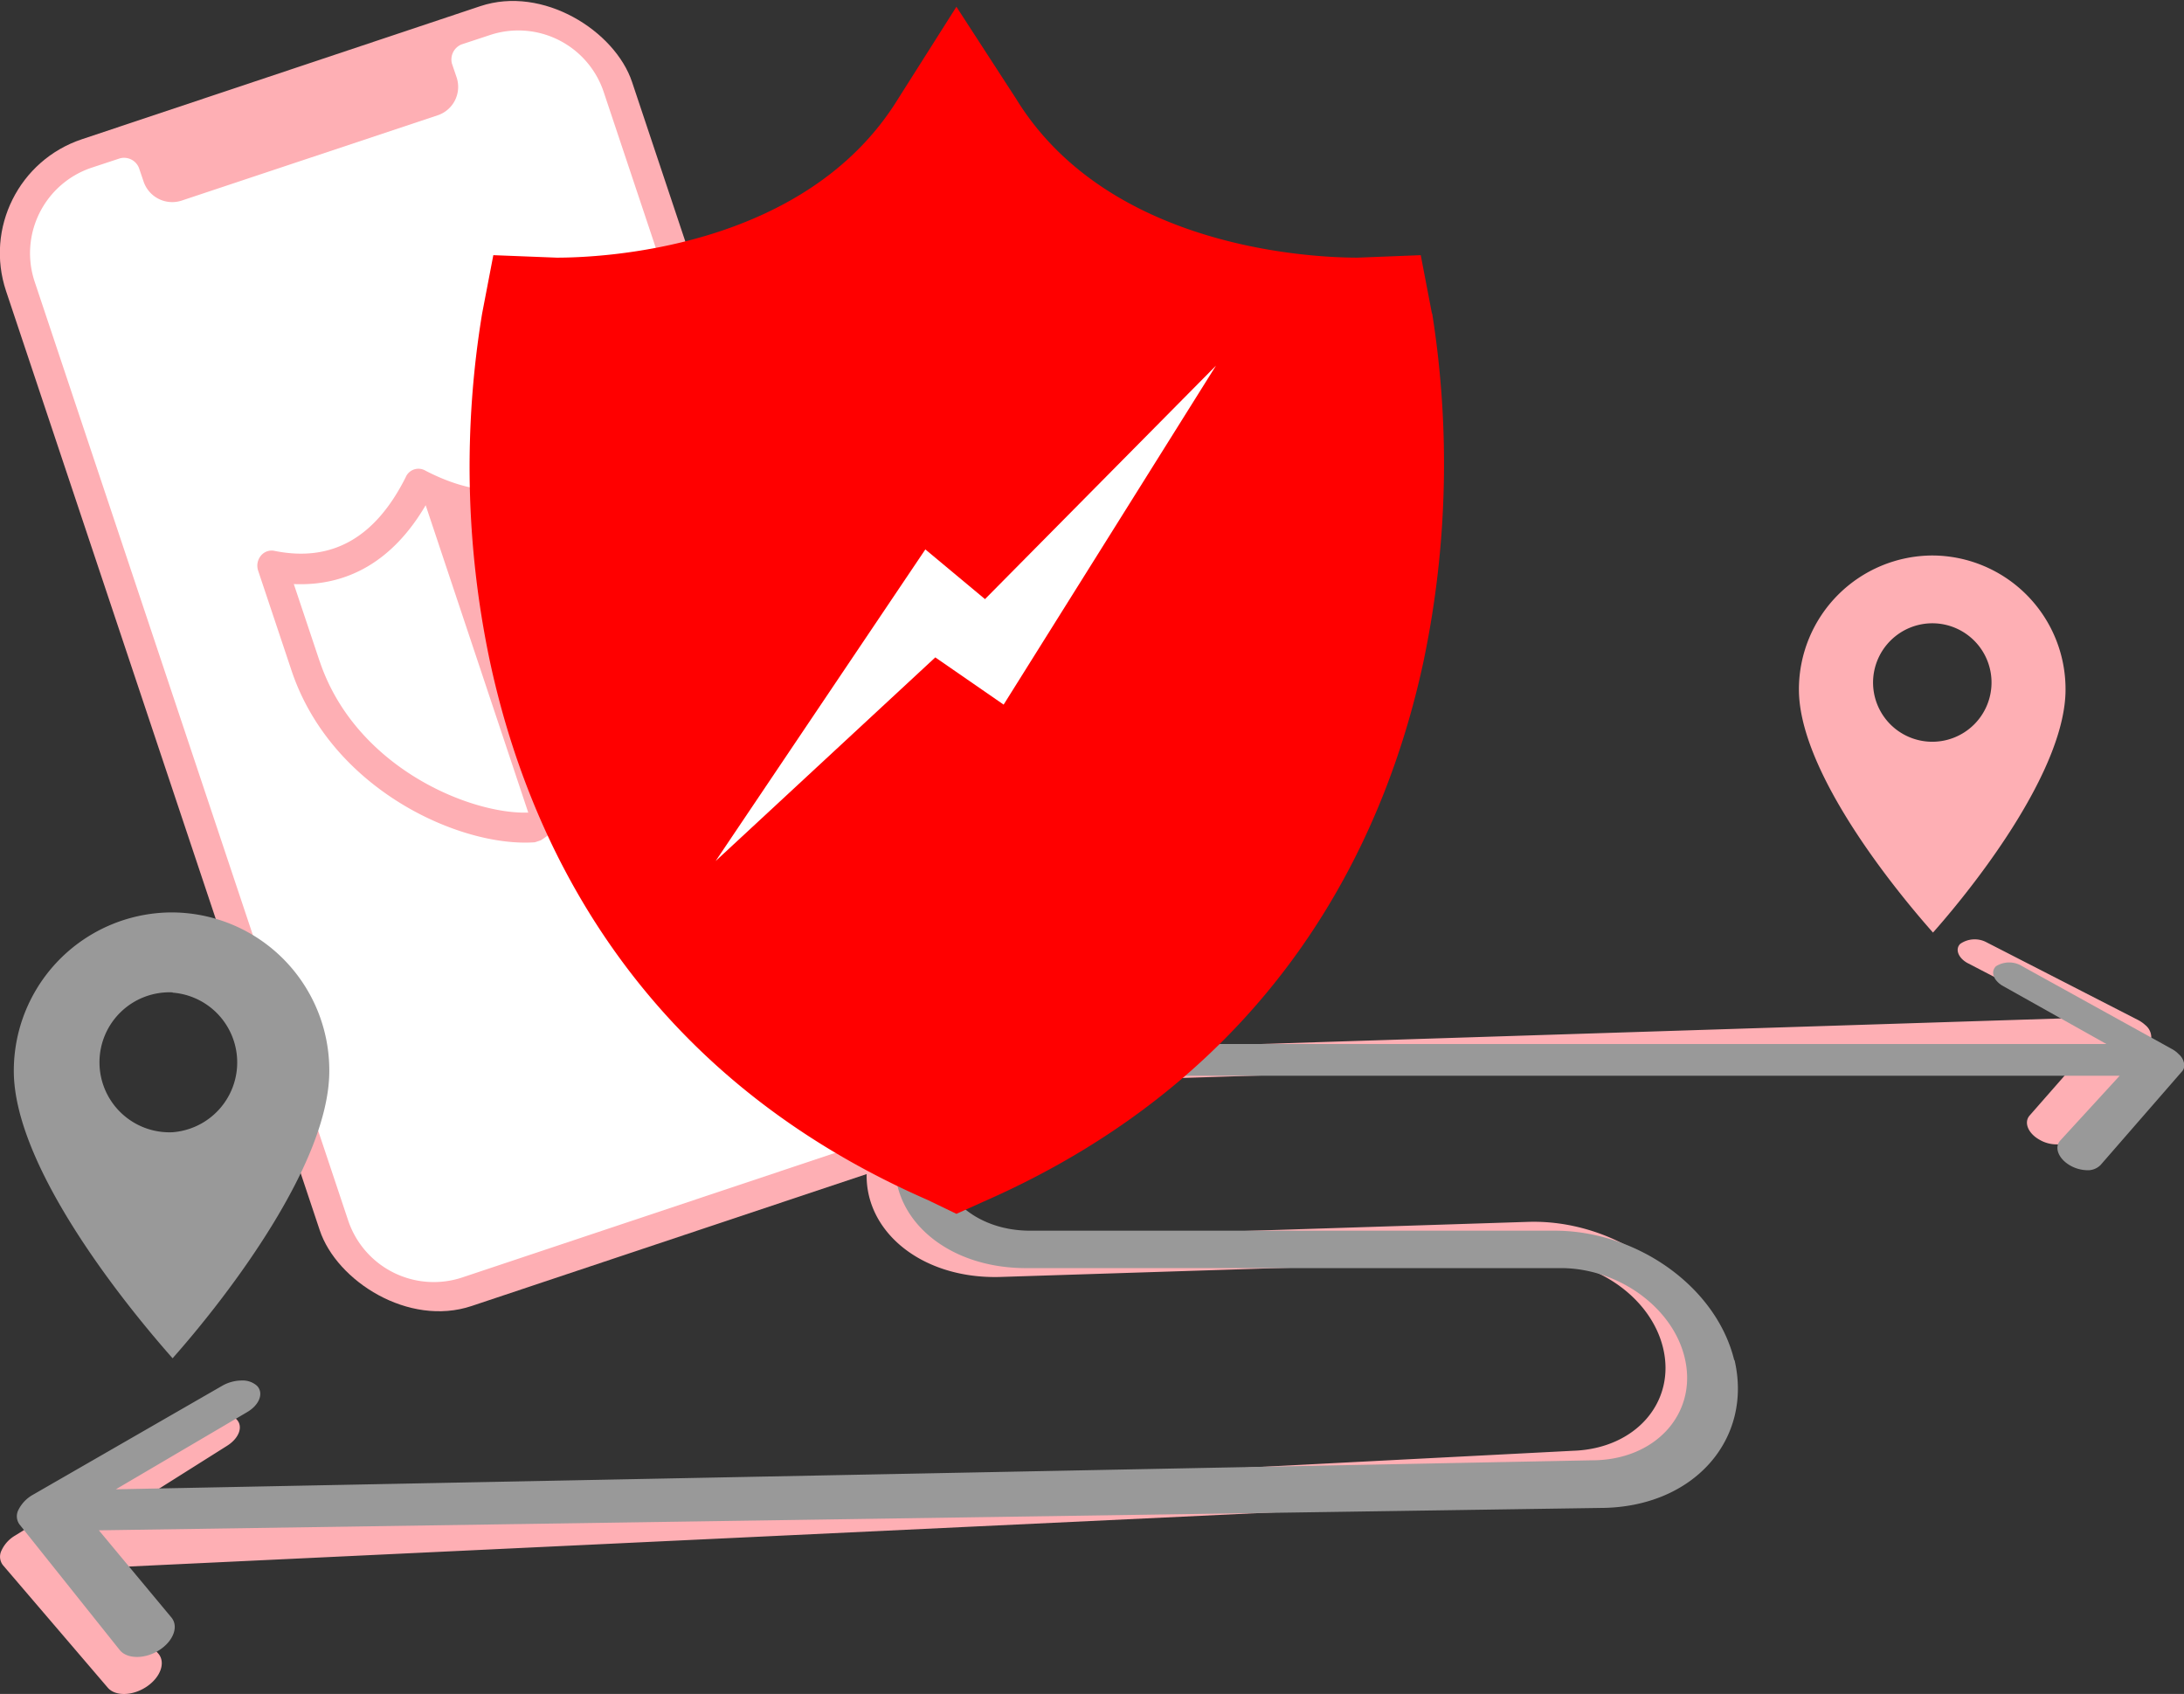 <svg xmlns="http://www.w3.org/2000/svg" viewBox="0 0 158.18 122.68"><rect x="0" y="0" width="158.18" height="122.68" fill="#333333" stroke="none"/><g id="katman_2" data-name="katman 2"><g id="katman_1-2" data-name="katman 1"><path d="M124,97.47c1.54,5.7-2.6,10.82-9.38,11L6,113.61l5.46,6.14h0c.55.63.19,1.7-.82,2.39s-2.29.73-2.84.08L.21,113.35a1,1,0,0,1-.1-1.06,2.43,2.43,0,0,1,1-1.09l13.47-8.34h0a2.81,2.81,0,0,1,1.41-.44,1.5,1.5,0,0,1,1.13.36c.51.5.22,1.36-.66,1.92l-9.33,5.88,106.79-5.51c4.59-.15,7.49-3.58,6.52-7.49-.92-3.71-5-6.47-9.22-6.34L72.48,92.48h0c-6,.19-10.34-3.66-9.64-8.31.67-4.35,5.52-7.81,10.89-8l76.44-2.44-7.7-4c-.66-.38-.87-1-.5-1.37a1.83,1.83,0,0,1,1.92-.11l11,5.64h0a2.54,2.54,0,0,1,.49.35,1.15,1.15,0,0,1,.43.85.72.72,0,0,1-.13.38l-5.7,7a1.26,1.26,0,0,1-1,.41,2.45,2.45,0,0,1-1.27-.34c-.82-.46-1.14-1.24-.72-1.74L151.2,76,73.55,78.45c-3.78.12-7.14,2.58-7.54,5.62s2.57,5.77,6.68,5.64l38-1.22h0c5.93-.18,11.83,3.69,13.28,9Z" fill="#feafb4"/><path d="M125.62,98.47c1.36,5.75-2.94,10.73-9.73,10.74L7.16,110.83l5.26,6.32h0c.53.65.14,1.7-.89,2.36s-2.32.65-2.85,0l-7.27-9.11a1,1,0,0,1-.07-1.06,2.57,2.57,0,0,1,1-1.06l13.74-7.91h0a2.89,2.89,0,0,1,1.42-.39,1.55,1.55,0,0,1,1.12.39c.49.52.18,1.37-.72,1.9l-9.51,5.59,106.9-2.1c4.6,0,7.61-3.35,6.76-7.28-.8-3.74-4.82-6.64-9-6.64H74.31c-6.06,0-10.22-4-9.37-8.6.8-4.33,5.77-7.63,11.13-7.63h76.49L145,71.37c-.64-.41-.83-1-.44-1.39a1.79,1.79,0,0,1,1.91,0l10.85,6h0a2,2,0,0,1,.48.37,1.12,1.12,0,0,1,.4.85.67.67,0,0,1-.15.38l-5.91,6.79a1.29,1.29,0,0,1-1,.38,2.6,2.6,0,0,1-1.27-.38c-.8-.49-1.09-1.28-.66-1.76l4.31-4.7H75.83c-3.78,0-7.23,2.35-7.72,5.38s2.39,5.84,6.5,5.84h38c5.94,0,11.71,4.06,13,9.4Z" fill="#999"/><path d="M140,40.23a9.68,9.68,0,0,1,9.6,9.71c0,5.6-6.06,13.6-9.6,17.6-3.54-4-9.71-12-9.71-17.6A9.7,9.7,0,0,1,140,40.23Zm0,4.91a4.29,4.29,0,1,1-4.34,4.23A4.3,4.3,0,0,1,140,45.14Z" fill="#feafb4" fill-rule="evenodd"/><rect x="10.57" y="2.97" width="47.8" height="89.09" rx="8.69" transform="translate(-13.28 13.37) rotate(-18.47)" fill="#feafb4"/><path d="M66.44,74.63a6.53,6.53,0,0,1-4.11,8.25L33.47,92.52a6.54,6.54,0,0,1-8.25-4.12l-22.71-68a6.53,6.53,0,0,1,4.11-8.25l2.06-.68a1.16,1.16,0,0,1,1.38.68l.34,1a2.19,2.19,0,0,0,2.75,1.38L31.7,8.35A2.17,2.17,0,0,0,33.07,5.6l-.34-1a1.18,1.18,0,0,1,.69-1.38l2.06-.68a6.52,6.52,0,0,1,8.24,4.11Z" fill="#fff"/><path d="M42.57,32.32a1,1,0,0,0-1,.35c-2.71,3.2-6.32,3.71-10.75,1.42a1,1,0,0,0-1.44.48C27.15,39,24,40.72,19.9,39.9a1,1,0,0,0-1,.34,1.14,1.14,0,0,0-.2,1.1l2.41,7.21C24,57.21,33.38,61.39,38.74,61l.21-.07.21-.07C43.69,58,48.7,49,45.81,40.29L43.4,33.08a1.17,1.17,0,0,0-.83-.76ZM23.14,47.86,21.28,42.3c3.95.17,7.21-1.72,9.55-5.71l7.43,22.26c-4.19.14-12.54-3.26-15.12-11Z" fill="#feafb4"/><path d="M103.71,22.7l-.81-4.22-4.58.18c-3,0-18-.54-24.73-11.51L69.27.49,65.05,7.15c-6.75,11-21.76,11.51-24.73,11.51l-4.59-.18-.81,4.22a68.27,68.27,0,0,0,.54,25.09C38.16,60.48,45.8,77.56,67.2,86.91l2.07,1,2-.9c21.49-9.44,29.13-26.52,31.83-39.11a69.65,69.65,0,0,0,.63-25.19Z" fill="red"/><polygon points="72.69 51.03 67.74 47.61 51.83 62.36 67.02 39.79 71.34 43.39 88.07 26.48 72.69 51.03" fill="#fff"/><path d="M12.5,66.08A11.44,11.44,0,0,1,23.85,77.56c0,6.62-7.16,16.08-11.35,20.81C8.32,93.64,1,84.18,1,77.56A11.47,11.47,0,0,1,12.5,66.08Zm0,5.81A5.07,5.07,0,0,1,12.5,82a5.07,5.07,0,1,1,0-10.13Z" fill="#999" fill-rule="evenodd"/></g></g></svg>